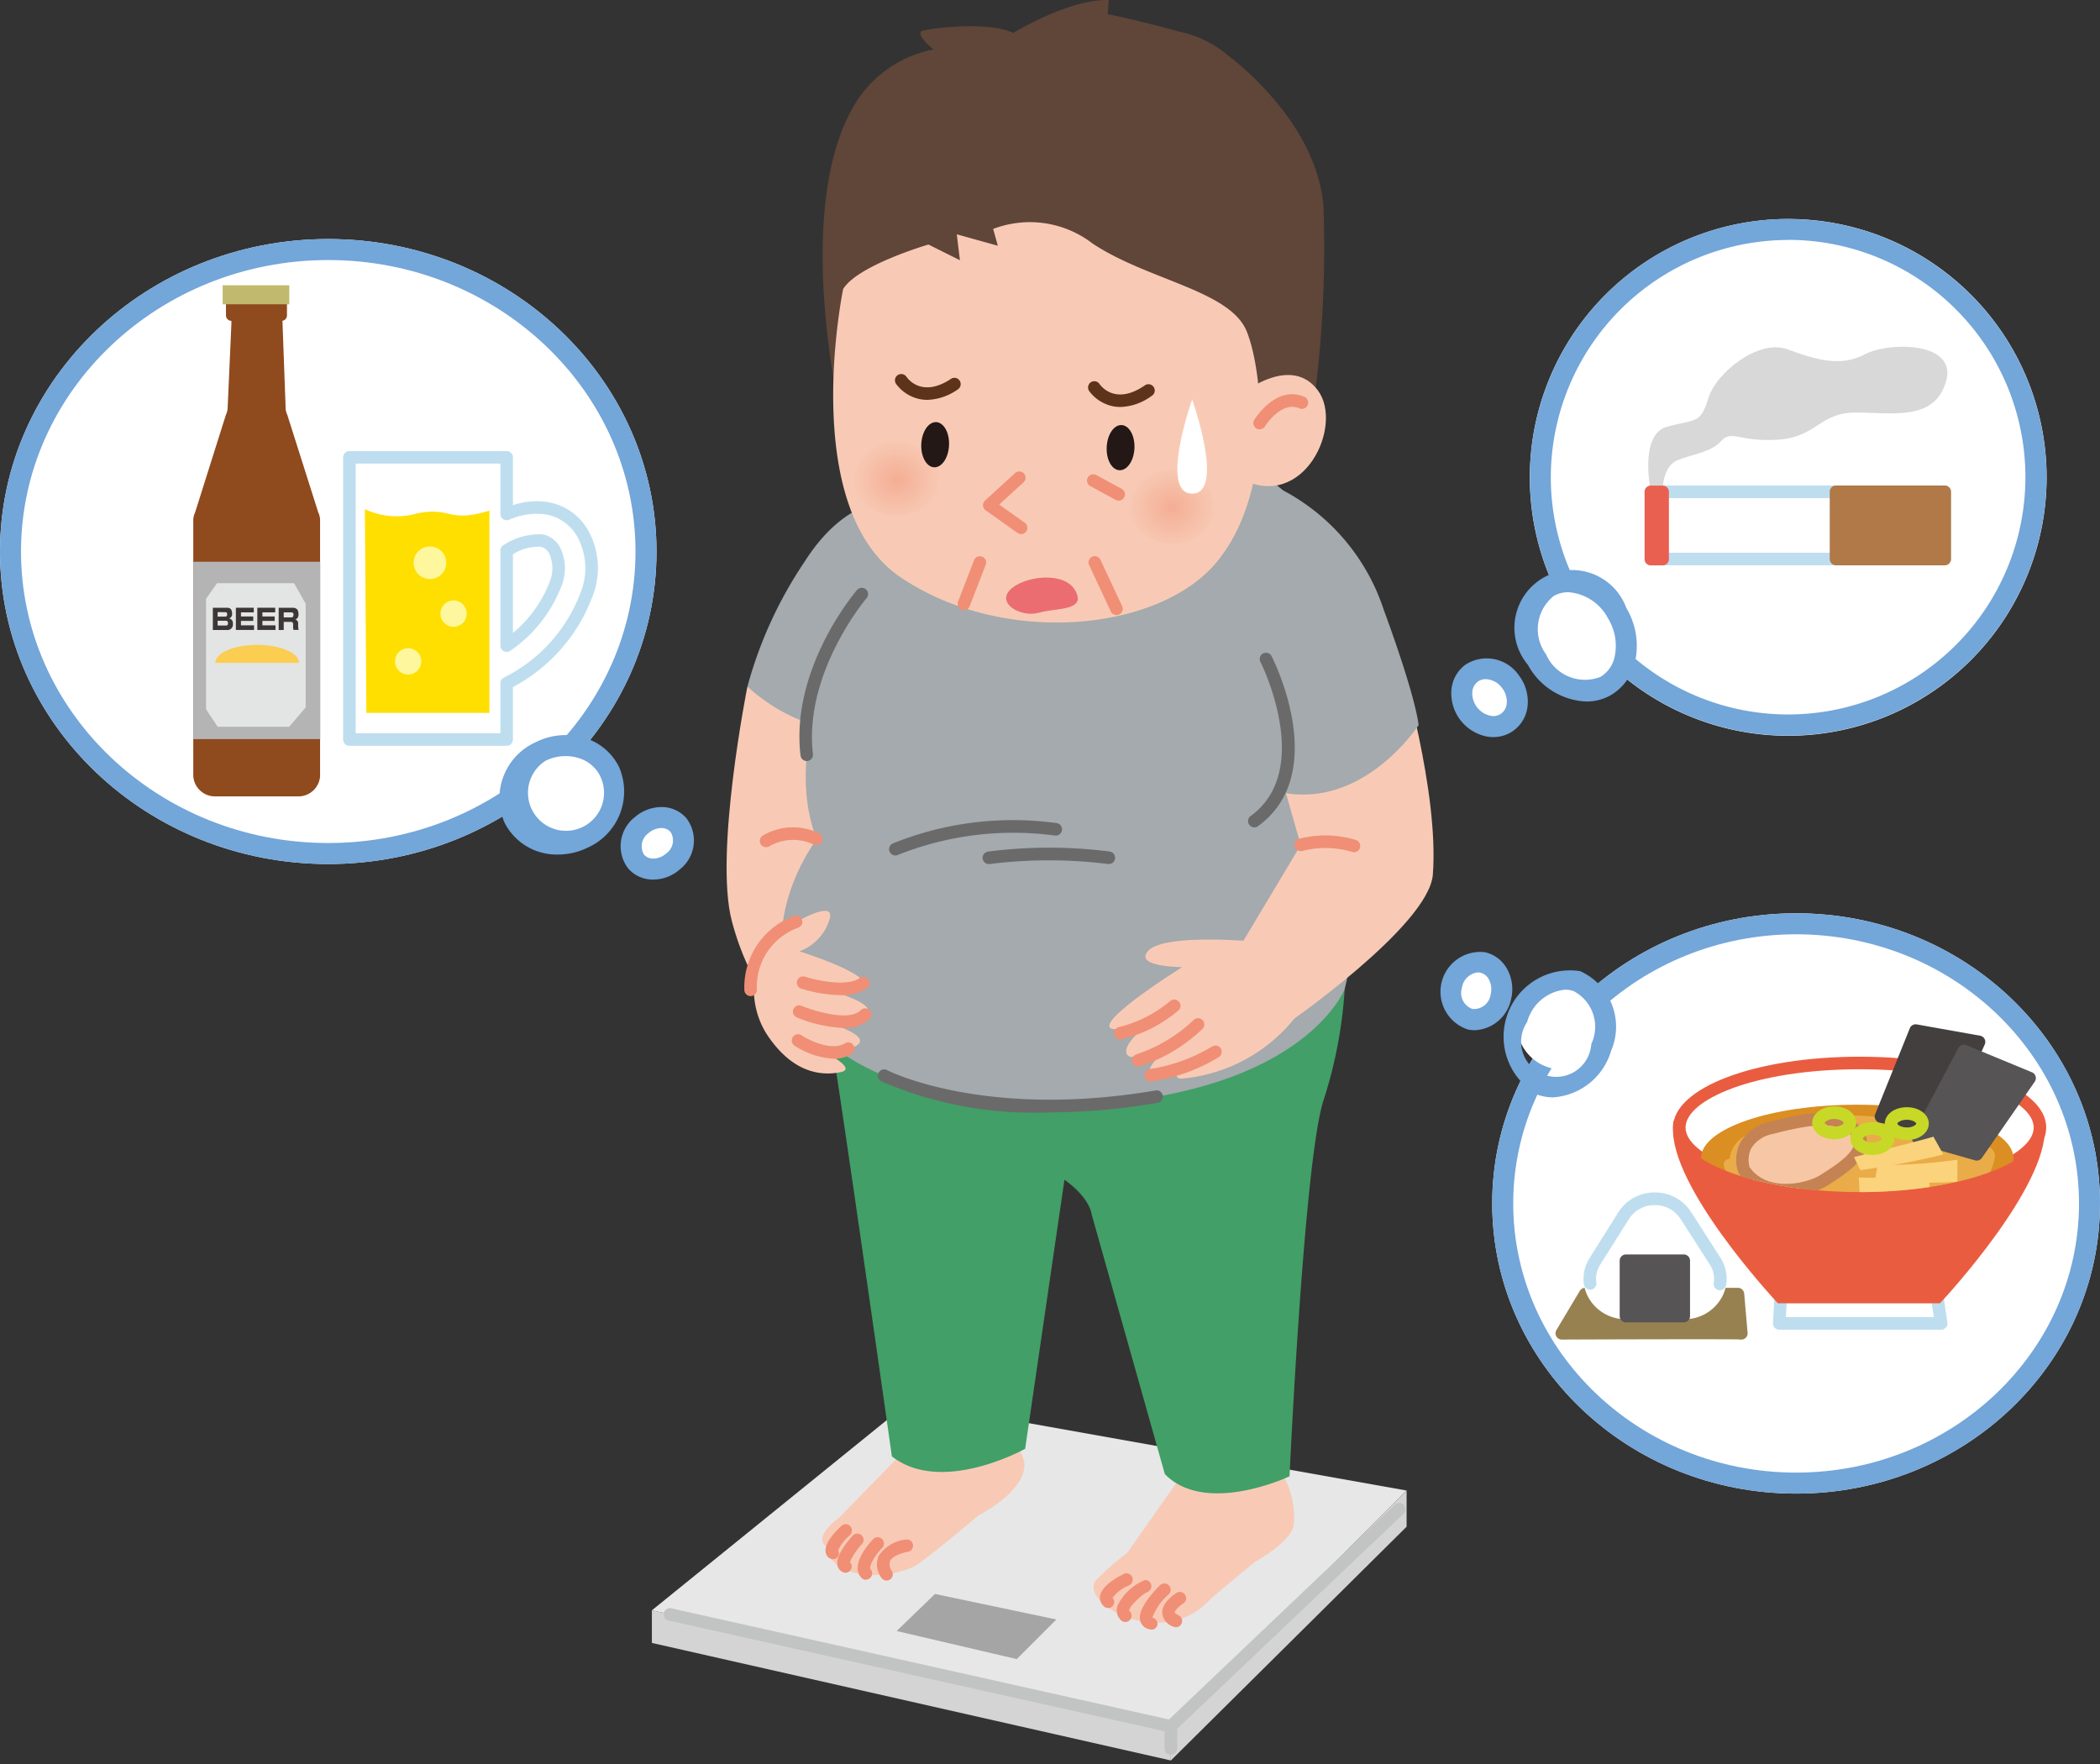 <svg id="レイヤー_1" data-name="レイヤー 1" xmlns="http://www.w3.org/2000/svg" xmlns:xlink="http://www.w3.org/1999/xlink" width="100" height="84" viewBox="0 0 100 84"><rect x="0" y="0" width="100" height="84" fill="#333333" stroke="none"/><defs><style>.cls-1{fill:none;}.cls-2{fill:#fff;}.cls-3{fill:#73a6d9;}.cls-4{fill:#d8d8d9;}.cls-5{fill:#bedeef;}.cls-6{fill:#ffdf00;}.cls-7{fill:#fff79d;}.cls-8{fill:#8f4a1d;}.cls-9{fill:#b4b4b5;}.cls-10{fill:#e3e4e4;}.cls-11{fill:#c1b96e;}.cls-12{fill:#3c3736;}.cls-13{fill:#fbcd50;}.cls-14{fill:#b07947;}.cls-15{fill:#ea6050;}.cls-16{fill:#978151;}.cls-17{fill:#ea5c3f;}.cls-18{clip-path:url(#clip-path);}.cls-19{fill:#db8e22;}.cls-20{opacity:0.43;}.cls-21{clip-path:url(#clip-path-2);}.cls-22{fill:#fbd37c;}.cls-23{fill:#433f3f;}.cls-24{fill:#565454;}.cls-25{fill:#f7c7a5;}.cls-26{fill:#c58354;}.cls-27{fill:#c7d926;}.cls-28{fill:#e7e7e8;}.cls-29{fill:#d4d4d5;}.cls-30{fill:#f8cab5;}.cls-31{fill:#429f67;}.cls-32{fill:#a4aaad;}.cls-33{fill:#604539;}.cls-34{clip-path:url(#clip-path-3);}.cls-35{fill:url(#名称未設定グラデーション_6);}.cls-36{clip-path:url(#clip-path-4);}.cls-37{fill:url(#名称未設定グラデーション_6-2);}.cls-38{fill:#f08f75;}.cls-39{fill:#5d341a;}.cls-40{fill:#231815;}.cls-41{fill:#6b6a6a;}.cls-42{fill:#a5a5a6;}.cls-43{fill:#c2c3c3;}.cls-44{fill:#eb6d71;}</style><clipPath id="clip-path"><path class="cls-1" d="M79.966,53.692c0,1.7,3.844,3.075,8.587,3.075s8.588-1.377,8.588-3.075,1.3-5.808-8.588-5.808c-4.743,0-8.587,4.111-8.587,5.808"/></clipPath><clipPath id="clip-path-2"><rect class="cls-1" x="82.083" y="53.09" width="12.919" height="4.467"/></clipPath><clipPath id="clip-path-3"><path class="cls-1" d="M55.769,22.2a2.1,2.1,0,0,0-2.2,1.954,2.326,2.326,0,0,0,4.553-.2A2.075,2.075,0,0,0,55.891,22.2l-.122,0"/></clipPath><radialGradient id="名称未設定グラデーション_6" cx="-17.001" cy="-303.835" r="0.955" gradientTransform="matrix(-2.259, 0, 0, -2.07, 17.399, -604.764)" gradientUnits="userSpaceOnUse"><stop offset="0" stop-color="#f4ae94"/><stop offset="1" stop-color="#f8cab5"/></radialGradient><clipPath id="clip-path-4"><path class="cls-1" d="M42.657,20.866a2.1,2.1,0,0,0-2.2,1.954,2.326,2.326,0,0,0,4.553-.194,2.074,2.074,0,0,0-2.234-1.763l-.121,0"/></clipPath><radialGradient id="名称未設定グラデーション_6-2" cx="-17.273" cy="-303.878" r="0.955" gradientTransform="matrix(-2.259, 0, 0, -2.07, 3.673, -606.187)" xlink:href="#名称未設定グラデーション_6"/></defs><path class="cls-2" d="M97.458,22.727a12.305,12.305,0,1,1-12.3-12.3,12.306,12.306,0,0,1,12.3,12.305"/><path class="cls-3" d="M85.153,11.422A11.3,11.3,0,1,1,73.848,22.727a11.317,11.317,0,0,1,11.305-11.3m0-1a12.3,12.3,0,1,0,12.3,12.305,12.305,12.305,0,0,0-12.3-12.3Z"/><path class="cls-2" d="M31.262,26.264c0,8.218-7,14.88-15.631,14.88S0,34.482,0,26.264,7,11.383,15.631,11.383s15.631,6.663,15.631,14.881"/><path class="cls-3" d="M15.631,12.383c8.068,0,14.631,6.227,14.631,13.881S23.7,40.144,15.631,40.144,1,33.918,1,26.264,7.564,12.383,15.631,12.383m0-1C7,11.383,0,18.046,0,26.264s7,14.88,15.631,14.88,15.631-6.662,15.631-14.88-7-14.881-15.631-14.881Z"/><path class="cls-2" d="M100,57.307c0,7.631-6.479,13.817-14.471,13.817S71.058,64.938,71.058,57.307,77.536,43.49,85.529,43.49,100,49.676,100,57.307"/><path class="cls-3" d="M85.529,44.49C92.957,44.49,99,50.24,99,57.307S92.957,70.124,85.529,70.124s-13.471-5.75-13.471-12.817S78.1,44.49,85.529,44.49m0-1c-7.993,0-14.471,6.186-14.471,13.817s6.478,13.817,14.471,13.817S100,64.938,100,57.307,93.521,43.49,85.529,43.49Z"/><path class="cls-4" d="M78.614,23.422s-.587-2.731.766-3.1,1.6-.124,1.968-1.354,2.4-2.83,3.754-2.338,2.522.861,3.691.246,4.43-.615,3.876,1.292-2.585,1.476-4.306,1.476-1.846,1.169-3.692,1.293-2.215-.493-2.707.061-1.353.615-2.091.922-.7,1.5-.7,1.5Z"/><path class="cls-2" d="M27.73,25.38a2.442,2.442,0,0,0-1.663-1.171,3.556,3.556,0,0,0-1.94.27v-2.7H16.639V35.217h7.488V32.532a7.778,7.778,0,0,0,3.779-4.163,3.405,3.405,0,0,0-.176-2.989m-1.3,2.478a6.317,6.317,0,0,1-2.307,2.889v-4.53a2.818,2.818,0,0,1,1.664-.476.885.885,0,0,1,.615.46,1.984,1.984,0,0,1,.028,1.657"/><path class="cls-5" d="M24.126,35.516H16.639a.3.3,0,0,1-.3-.3V21.779a.3.3,0,0,1,.3-.3h7.487a.3.3,0,0,1,.3.3v2.277a3.539,3.539,0,0,1,1.7-.141,2.738,2.738,0,0,1,1.863,1.308h0a3.692,3.692,0,0,1,.2,3.244,8.078,8.078,0,0,1-3.763,4.251v2.5A.3.3,0,0,1,24.126,35.516Zm-7.188-.6h6.89V32.532A.3.3,0,0,1,24,32.263a7.426,7.426,0,0,0,3.625-3.992,3.124,3.124,0,0,0-.147-2.734h0A2.152,2.152,0,0,0,26.014,24.5a3.219,3.219,0,0,0-1.776.253.3.3,0,0,1-.279-.03.3.3,0,0,1-.131-.247v-2.4h-6.89Zm7.188-3.873a.3.3,0,0,1-.139-.035.3.3,0,0,1-.159-.264V26.217a.3.3,0,0,1,.149-.259,3.108,3.108,0,0,1,1.867-.511,1.2,1.2,0,0,1,.816.6,2.266,2.266,0,0,1,.056,1.913h0A6.642,6.642,0,0,1,24.3,30.992.294.294,0,0,1,24.126,31.045Zm.3-4.652v3.75a5.87,5.87,0,0,0,1.727-2.382h0a1.71,1.71,0,0,0,0-1.4.587.587,0,0,0-.416-.323A2.3,2.3,0,0,0,24.425,26.393Zm2.009,1.465h0Z"/><path class="cls-6" d="M17.374,24.244a3.551,3.551,0,0,0,2.49.205c1.611-.341,1.465.479,3.442-.136v9.634H17.447Z"/><path class="cls-7" d="M21.249,26.8a.776.776,0,1,1-.776-.778.776.776,0,0,1,.776.778"/><path class="cls-7" d="M22.224,29.22a.626.626,0,1,1-.626-.626.627.627,0,0,1,.626.626"/><path class="cls-7" d="M20.062,31.493a.626.626,0,1,1-.626-.626.628.628,0,0,1,.626.626"/><path class="cls-8" d="M13.6,19.387l-.144-3.943a.925.925,0,0,0-1.1-.936,1.4,1.4,0,0,1-.275,0,.881.881,0,0,0-1.062.909l-.177,3.97a.851.851,0,0,1-.084.365L9.288,24.409a.829.829,0,0,0-.084.364V36.966a1.038,1.038,0,0,0,1.1.956h3.838a1.038,1.038,0,0,0,1.1-.956V24.773a.843.843,0,0,0-.084-.364l-1.478-4.657a.85.85,0,0,1-.083-.365"/><rect class="cls-9" x="9.205" y="26.75" width="6.044" height="8.446"/><polygon class="cls-10" points="10.336 27.771 14.004 27.771 14.557 28.752 14.557 33.685 13.771 34.607 10.365 34.607 9.811 33.774 9.811 28.513 10.336 27.771"/><path class="cls-8" d="M13.406,15.279H11.02a.259.259,0,0,1-.259-.259v-.853a.26.26,0,0,1,.26-.26h2.385a.26.26,0,0,1,.259.26v.853a.259.259,0,0,1-.259.259"/><rect class="cls-11" x="10.603" y="13.584" width="3.172" height="0.906"/><path class="cls-12" d="M10.807,28.94c.088,0,.245.017.245.278a.208.208,0,0,1-.14.229.231.231,0,0,1,.178.257A.259.259,0,0,1,10.8,30h-.665V28.94Zm-.443.21v.212h.353c.092,0,.1-.049.1-.111s-.02-.1-.1-.1Zm0,.411v.226h.385c.079,0,.107-.023.107-.113,0-.106-.057-.113-.111-.113Z"/><polygon class="cls-12" points="12.083 28.94 12.083 29.16 11.474 29.16 11.474 29.356 12.059 29.356 12.059 29.567 11.474 29.567 11.474 29.778 12.098 29.778 12.098 29.997 11.232 29.997 11.232 28.94 12.083 28.94"/><polygon class="cls-12" points="13.105 28.94 13.105 29.16 12.495 29.16 12.495 29.356 13.08 29.356 13.08 29.567 12.495 29.567 12.495 29.778 13.119 29.778 13.119 29.997 12.254 29.997 12.254 28.94 13.105 28.94"/><path class="cls-12" d="M13.924,28.94c.123,0,.289.03.289.294a.247.247,0,0,1-.151.27.172.172,0,0,1,.135.192v.1a.765.765,0,0,0,.025.2h-.247a.676.676,0,0,1-.017-.162v-.1c0-.12-.067-.121-.133-.121h-.314V30h-.24V28.94Zm-.413.22V29.4h.349c.073,0,.116-.024.116-.132,0-.089-.046-.109-.115-.109Z"/><path class="cls-13" d="M10.252,31.566c0-.474.893-.858,1.993-.858s1.993.384,1.993.858"/><rect class="cls-2" x="78.614" y="23.422" width="13.991" height="3.198"/><path class="cls-5" d="M92.605,26.919H78.614a.3.3,0,0,1-.3-.3v-3.2a.3.3,0,0,1,.3-.3H92.605a.3.3,0,0,1,.3.3v3.2A.3.3,0,0,1,92.605,26.919Zm-13.692-.6H92.307v-2.6H78.913Z"/><rect class="cls-14" x="87.43" y="23.422" width="5.175" height="3.198"/><path class="cls-14" d="M92.605,26.919H87.43a.3.3,0,0,1-.3-.3v-3.2a.3.3,0,0,1,.3-.3h5.175a.3.3,0,0,1,.3.3v3.2A.3.3,0,0,1,92.605,26.919Zm-4.877-.6h4.579v-2.6H87.728Z"/><rect class="cls-15" x="78.613" y="23.422" width="0.559" height="3.198"/><path class="cls-15" d="M78.613,23.123h.559a.3.3,0,0,1,.3.3v3.2a.3.3,0,0,1-.3.3h-.558a.3.3,0,0,1-.3-.3v-3.2A.3.3,0,0,1,78.613,23.123Z"/><path class="cls-16" d="M75.483,61.624h7.273s.162,1.9.162,1.866-8.549,0-8.549,0Z"/><path class="cls-16" d="M82.875,63.791a.229.229,0,0,1-.072-.009c-.7-.016-5.326-.006-8.433.007h0a.3.3,0,0,1-.256-.452l1.114-1.866a.3.3,0,0,1,.256-.146h7.273a.3.3,0,0,1,.3.274s.147,1.715.161,1.85a.31.31,0,0,1-.017.15.3.3,0,0,1-.266.19Zm-.255-.3h0Zm-2.029-.317c1.058,0,1.661,0,2.011.017-.034-.277-.07-.68-.12-1.267h-6.83L74.9,63.189C77.586,63.18,79.385,63.173,80.591,63.173Z"/><polygon class="cls-2" points="84.793 61.764 84.728 63.02 92.433 63.02 92.248 61.764 84.793 61.764"/><path class="cls-5" d="M92.433,63.319H84.728a.3.3,0,0,1-.3-.314l.065-1.257a.3.3,0,0,1,.3-.283h7.455a.3.3,0,0,1,.3.255l.185,1.257a.3.3,0,0,1-.295.342Zm-7.391-.6h7.045l-.1-.66H85.077Z"/><path class="cls-17" d="M88.52,53.731l-8.554-.039c-.122,2.747,4.827,8.072,4.827,8.072h7.455s4.948-5.325,4.827-8.072Z"/><path class="cls-17" d="M92.377,62.062H84.663l-.089-.095c-.2-.221-5.032-5.448-4.907-8.288l.013-.286,8.841.04,8.839-.04.013.286c.126,2.84-4.7,8.067-4.907,8.288Zm-7.452-.6h7.191c.63-.694,4.455-5.011,4.655-7.473l-8.252.038-8.249-.038C80.469,56.454,84.3,60.771,84.925,61.465Z"/><path class="cls-2" d="M97.141,53.692c0,1.7-3.845,3.074-8.587,3.074s-8.588-1.376-8.588-3.074,3.845-3.074,8.588-3.074S97.141,52,97.141,53.692"/><path class="cls-17" d="M88.554,57.065c-4.983,0-8.886-1.481-8.886-3.373s3.9-3.373,8.886-3.373,8.885,1.482,8.885,3.373S93.537,57.065,88.554,57.065Zm0-6.148c-4.958,0-8.289,1.435-8.289,2.775s3.331,2.776,8.289,2.776,8.289-1.435,8.289-2.776S93.512,50.917,88.554,50.917Z"/><g class="cls-18"><path class="cls-19" d="M95.877,55.154c0,1.407-3.331,2.549-7.439,2.549S81,56.561,81,55.154s3.331-2.549,7.44-2.549,7.439,1.141,7.439,2.549"/><g class="cls-20"><g class="cls-21"><path class="cls-22" d="M82.365,55.173a1.435,1.435,0,0,1,1.448-1.261,11.749,11.749,0,0,1,5.22-.754,10.15,10.15,0,0,1,3.608,1.02S95,54.2,95,55.048a2.544,2.544,0,0,1-.871,1.593,15.828,15.828,0,0,1-6.07.9,11.449,11.449,0,0,1-5.349-1.3c-.423-.248-.97-.92-.349-1.069"/></g></g><polygon class="cls-23" points="89.569 53.171 91.221 49.075 94.239 49.614 92.407 53.713 89.569 53.171"/><path class="cls-23" d="M92.407,54.012a.274.274,0,0,1-.056-.006l-2.838-.542a.3.3,0,0,1-.221-.4l1.652-4.1a.3.3,0,0,1,.329-.183l3.019.539a.3.3,0,0,1,.211.155.3.3,0,0,1,.009.261l-1.832,4.1A.3.3,0,0,1,92.407,54.012Zm-2.425-1.066,2.249.429,1.58-3.535-2.4-.429Z"/><polygon class="cls-24" points="91.33 54.176 93.521 50.045 96.647 51.338 94.131 54.966 91.33 54.176"/><path class="cls-24" d="M94.131,55.266a.284.284,0,0,1-.081-.012l-2.8-.79a.3.3,0,0,1-.183-.427l2.191-4.132a.3.3,0,0,1,.378-.135l3.126,1.292a.3.3,0,0,1,.131.446l-2.516,3.629A.3.3,0,0,1,94.131,55.266ZM91.767,53.99l2.24.632,2.183-3.149-2.532-1.048Z"/><path class="cls-25" d="M83.042,55.71s-.545-1.51,1.3-2,3.334-.7,4.062.21-.853,1.822-1.546,2.274-2.819,1-3.82-.485"/><path class="cls-26" d="M85.041,56.985A2.587,2.587,0,0,1,82.8,55.877a.306.306,0,0,1-.033-.065,1.873,1.873,0,0,1,.1-1.4,2.092,2.092,0,0,1,1.411-.992c1.721-.453,3.478-.8,4.371.311a1.034,1.034,0,0,1,.238.842c-.125.761-1.075,1.369-1.7,1.773l-.15.1A3.873,3.873,0,0,1,85.041,56.985Zm-1.727-1.407c.873,1.236,2.769.766,3.385.366l.154-.1c.473-.3,1.355-.868,1.438-1.367a.446.446,0,0,0-.117-.372c-.6-.751-1.935-.586-3.752-.106a1.53,1.53,0,0,0-1.034.691A1.266,1.266,0,0,0,83.314,55.578Z"/><path class="cls-22" d="M88.286,55.1s2.961-.724,3.782-.972l.473.846a35.721,35.721,0,0,1-3.956.746Z"/><path class="cls-22" d="M89.406,55.471a23.975,23.975,0,0,0,3.806-.248l-.005,1.053s-3.179.19-3.9-.183Z"/><path class="cls-22" d="M88.511,56.069a13.891,13.891,0,0,0,3.334-.249l.049.9a13.861,13.861,0,0,1-3.341.051Z"/><path class="cls-27" d="M89.16,55c-.588,0-1.048-.344-1.048-.782s.46-.783,1.048-.783,1.048.343,1.048.783S89.748,55,89.16,55Zm0-.968c-.291,0-.451.14-.451.186s.16.184.451.184.451-.136.451-.184S89.456,54.028,89.16,54.028Z"/><path class="cls-27" d="M87.344,54.25c-.588,0-1.048-.344-1.048-.782s.46-.783,1.048-.783,1.048.343,1.048.783S87.932,54.25,87.344,54.25Zm0-.968c-.291,0-.451.14-.451.186s.16.184.451.184.451-.136.451-.184S87.64,53.282,87.344,53.282Z"/><path class="cls-27" d="M90.8,54.289c-.588,0-1.047-.344-1.047-.783s.459-.782,1.047-.782,1.048.343,1.048.782S91.384,54.289,90.8,54.289Zm0-.968c-.291,0-.451.139-.451.185s.16.185.451.185.451-.137.451-.185S91.092,53.321,90.8,53.321Z"/></g><path class="cls-2" d="M77.319,57.882l-1.37,2.18a1.629,1.629,0,0,0,1.479,2.459h2.766a1.628,1.628,0,0,0,1.471-2.472l-1.4-2.18a1.772,1.772,0,0,0-2.95.013"/><path class="cls-2" d="M80.194,62.82H77.428a2.029,2.029,0,0,1-1.786-1.029A1.839,1.839,0,0,1,75.7,59.9l1.37-2.18a2.024,2.024,0,0,1,1.723-.936H78.8a2.026,2.026,0,0,1,1.722.921l1.4,2.181a1.834,1.834,0,0,1,.067,1.895A2.027,2.027,0,0,1,80.194,62.82Zm-2.622-4.779L76.2,60.222a1.226,1.226,0,0,0-.037,1.28,1.413,1.413,0,0,0,1.263.721h2.766a1.413,1.413,0,0,0,1.267-.726,1.231,1.231,0,0,0-.047-1.286l-1.4-2.181a1.43,1.43,0,0,0-1.219-.646h-.006a1.434,1.434,0,0,0-1.22.657Z"/><path class="cls-5" d="M81.9,61.44a.421.421,0,0,1-.05,0,.3.3,0,0,1-.245-.344,1.234,1.234,0,0,0-.187-.882l-1.4-2.18a1.431,1.431,0,0,0-1.219-.646h-.007a1.431,1.431,0,0,0-1.22.657L76.2,60.222a1.232,1.232,0,0,0-.184.851.3.3,0,0,1-.251.339.3.3,0,0,1-.34-.251A1.83,1.83,0,0,1,75.7,59.9l1.368-2.18a2.027,2.027,0,0,1,1.724-.936H78.8a2.026,2.026,0,0,1,1.722.921l1.4,2.18a1.822,1.822,0,0,1,.274,1.3A.3.3,0,0,1,81.9,61.44Z"/><rect class="cls-24" x="77.428" y="60.036" width="2.75" height="2.634"/><path class="cls-24" d="M80.178,62.969h-2.75a.3.3,0,0,1-.3-.3V60.035a.3.3,0,0,1,.3-.3h2.75a.3.3,0,0,1,.3.3V62.67A.3.3,0,0,1,80.178,62.969Zm-2.451-.6h2.152V60.334H77.727Z"/><path class="cls-2" d="M25.744,35.785a2.308,2.308,0,1,1,2.014,4.129,2.308,2.308,0,1,1-2.014-4.129"/><path class="cls-3" d="M26.567,40.692a2.78,2.78,0,0,1-2.54-1.514,2.924,2.924,0,0,1,1.5-3.843h0a3.145,3.145,0,0,1,2.263-.211,2.679,2.679,0,0,1,1.688,1.4,2.925,2.925,0,0,1-1.5,3.842A3.208,3.208,0,0,1,26.567,40.692Zm-.6-4.459a1.811,1.811,0,1,0,2.614.726,1.684,1.684,0,0,0-1.069-.874,2.144,2.144,0,0,0-1.545.148Z"/><path class="cls-2" d="M30.556,39.292a1.156,1.156,0,1,1-.264,1.736,1.246,1.246,0,0,1,.264-1.736"/><path class="cls-3" d="M31.113,41.885a1.554,1.554,0,0,1-1.2-.531,1.748,1.748,0,0,1,.315-2.441h0a1.949,1.949,0,0,1,1.257-.482h0a1.547,1.547,0,0,1,1.2.531,1.748,1.748,0,0,1-.314,2.439,1.935,1.935,0,0,1-1.258.484Zm-.231-2.214a.768.768,0,0,0-.211,1.03.572.572,0,0,0,.442.184h0a.94.94,0,0,0,.606-.24.758.758,0,0,0,.21-1.031.576.576,0,0,0-.44-.183h0A.961.961,0,0,0,30.882,39.671Z"/><path class="cls-2" d="M76.246,49.876a2.162,2.162,0,1,1-1.156-3.155,2.4,2.4,0,0,1,1.156,3.155"/><path class="cls-3" d="M73.958,52.255a2.234,2.234,0,0,1-.719-.118,3.159,3.159,0,0,1,2.012-5.89,2.9,2.9,0,0,1,1.468,3.791A3.088,3.088,0,0,1,73.958,52.255Zm.562-5.128a2.094,2.094,0,0,0-1.8,1.543,1.673,1.673,0,1,0,3.056,1.044h0a1.917,1.917,0,0,0-.846-2.521A1.266,1.266,0,0,0,74.52,47.127Z"/><path class="cls-2" d="M77.011,29.2a2.256,2.256,0,1,1-3.822,2.207A2.256,2.256,0,1,1,77.011,29.2"/><path class="cls-3" d="M75.533,33.406a3.323,3.323,0,0,1-2.777-1.748,2.748,2.748,0,1,1,4.688-2.707,3.5,3.5,0,0,1,.4,2.623A2.469,2.469,0,0,1,76.711,33.1,2.339,2.339,0,0,1,75.533,33.406ZM74.679,28.2a1.371,1.371,0,0,0-.692.181,2.02,2.02,0,0,0-.365,2.779,2.023,2.023,0,0,0,2.59,1.072,1.464,1.464,0,0,0,.666-.915,2.5,2.5,0,0,0-.3-1.864h0A2.329,2.329,0,0,0,74.679,28.2Z"/><path class="cls-2" d="M71.474,47.443a1.213,1.213,0,1,1-.87-1.612,1.3,1.3,0,0,1,.87,1.612"/><path class="cls-3" d="M70.228,49.058a1.61,1.61,0,0,1-.337-.037,1.894,1.894,0,0,1,.822-3.678,1.61,1.61,0,0,1,1.071.831,1.986,1.986,0,0,1,.178,1.379h0A1.851,1.851,0,0,1,70.228,49.058Zm.145-2.752a.852.852,0,0,0-.755.722.81.81,0,0,0,.492,1.016.8.8,0,0,0,.876-.71h0a.98.98,0,0,0-.082-.685.622.622,0,0,0-.408-.33A.571.571,0,0,0,70.373,46.306Z"/><path class="cls-2" d="M71.938,32.475a1.266,1.266,0,1,1-1.866-.415,1.36,1.36,0,0,1,1.866.415"/><path class="cls-3" d="M71.109,35.1a1.7,1.7,0,0,1-.265-.02,2.1,2.1,0,0,1-1.732-2.193,1.663,1.663,0,0,1,.663-1.23,1.86,1.86,0,0,1,2.565.521h0a2.054,2.054,0,0,1,.408,1.376,1.655,1.655,0,0,1-.664,1.228A1.625,1.625,0,0,1,71.109,35.1Zm-.356-2.76a.636.636,0,0,0-.384.122.675.675,0,0,0-.26.5,1.1,1.1,0,0,0,.883,1.126.651.651,0,0,0,.5-.112.672.672,0,0,0,.26-.5,1.051,1.051,0,0,0-.214-.7A1.013,1.013,0,0,0,70.753,32.34Z"/><polygon class="cls-28" points="43.301 66.756 66.981 70.978 55.755 82.196 31.042 76.682 43.301 66.756"/><polygon class="cls-29" points="66.981 70.978 66.981 72.7 55.755 83.832 55.755 82.196 66.981 70.978"/><polygon class="cls-29" points="55.755 82.196 31.042 76.681 31.042 78.235 55.755 83.832 55.755 82.196"/><path class="cls-30" d="M60.506,69.449a4.078,4.078,0,0,1,1.1,3.187c-.119.784-1.857,1.75-1.857,1.75s-1.931,1.577-2.2,1.856c-2.257,2.34-6.114.121-5.389-.967a14.276,14.276,0,0,1,1.516-1.329l2.682-3.82Z"/><path class="cls-30" d="M48.784,69.751c0,1.318-2.188,2.411-2.188,2.411s-2.636,2.24-3.111,2.456c-1.522.692-3.92.519-4.174-1-.583-.482.663-1.366.663-1.366l4.1-4.2,3.189-.991s1.521,1.954,1.521,2.7"/><path class="cls-30" d="M35.591,32.693S34,40.644,34.849,43.858s2.311,4.374,2.311,4.374l5.285-9.362-1.608-5.331Z"/><path class="cls-31" d="M64.033,47.1a21.385,21.385,0,0,1-1.008,5.293C62.094,55.266,61.407,70.3,61.407,70.3s-3.988,1.895-5.939-.107L51.98,57.814s-.066-.762-1.292-1.637L48.817,68.99s-3.978,2.222-6.347.36c0,0-2.6-18.393-3.156-21.511S64.033,47.1,64.033,47.1"/><path class="cls-32" d="M41.024,28.312s-4.076,6.78-2.128,11.649c0,0-4.219,5.439.736,9.835,0,0,3.906,3.6,13.289,2.714S64.033,47.1,64.033,47.1a15.043,15.043,0,0,0-.089-7.524s1.294-6.639,0-11.331a9.734,9.734,0,0,0-4.732-6.25L42.079,24.435a14.944,14.944,0,0,1-1.055,3.877"/><path class="cls-30" d="M66.678,31.533s1.855,6.174,1.553,10.113c-.189,2.462-7.074,7.2-7.074,7.2l-2.212-3.606,2.994-5-1.447-5.087Z"/><path class="cls-32" d="M61.07,23.336a9.935,9.935,0,0,1,4.822,5.7c1.593,4.337,1.659,5.494,1.659,5.494s-3.081,4.77-7.667,2.852a4.735,4.735,0,0,1-2.756-6.31s1.31-9.772,3.942-7.738"/><path class="cls-32" d="M42.868,23.892S40.5,23.3,38.3,26.769a19.932,19.932,0,0,0-2.708,5.924s2.792,2.708,5.585,1.777,1.692-10.578,1.692-10.578"/><path class="cls-33" d="M48.246,1.57S50.9-.055,52.8,0l-.054.672s1.6.327,3.394.83A5.228,5.228,0,0,1,58.527,2.68s4.23,3.081,4.5,7.228a55.47,55.47,0,0,1-.489,9.467H39.953s-2.3-10.084,1-14.789A5.645,5.645,0,0,1,44.45,2.354s-.977-.784-.488-.9,3.091-.449,4.284.112"/><path class="cls-30" d="M40.149,13.767S37.988,24.2,42.9,27.5s12.278,2.581,15.028-.723,2.229-9.022,1.445-10.984-4.686-2.437-7.338-4.191a4.891,4.891,0,0,0-4.742-.7l.223.8-1.955-.545.15,1.235-1.5-.748s-3.376.987-4.063,2.123"/><g class="cls-34"><rect class="cls-35" x="53.45" y="22.1" width="4.797" height="3.965" transform="matrix(0.999, -0.043, 0.043, 0.999, -0.977, 2.405)"/></g><g class="cls-36"><rect class="cls-37" x="40.337" y="20.766" width="4.797" height="3.966" transform="translate(-0.932 1.844) rotate(-2.445)"/></g><path class="cls-30" d="M59.3,18.641s2.206-1.728,3.454-.054S62.078,24.364,59.1,22.8s.192-4.157.192-4.157"/><path class="cls-38" d="M59.983,20.446a.289.289,0,0,1-.156-.044.3.3,0,0,1-.1-.41c.043-.069,1.06-1.692,2.413-1.084a.3.3,0,0,1-.246.545c-.875-.4-1.65.841-1.658.853A.3.3,0,0,1,59.983,20.446Z"/><path class="cls-39" d="M53.36,19.38A1.843,1.843,0,0,1,53,19.346a1.885,1.885,0,0,1-1.138-.729.3.3,0,0,1,.083-.414.3.3,0,0,1,.413.081h0c.074.108.759,1.016,2.137.082a.3.3,0,1,1,.335.494A2.647,2.647,0,0,1,53.36,19.38Z"/><path class="cls-39" d="M44.161,19.041a1.843,1.843,0,0,1-.356-.034,1.881,1.881,0,0,1-1.138-.729.3.3,0,0,1,.5-.333h0c.073.107.757,1.015,2.138.082a.3.3,0,0,1,.335.494A2.653,2.653,0,0,1,44.161,19.041Z"/><path class="cls-38" d="M53.164,29.287a.3.3,0,0,1-.27-.173l-1.018-2.176a.3.3,0,1,1,.541-.251l1.018,2.175a.3.3,0,0,1-.144.4A.316.316,0,0,1,53.164,29.287Z"/><path class="cls-38" d="M45.9,29.055a.287.287,0,0,1-.107-.021.3.3,0,0,1-.171-.386l.772-2a.3.3,0,0,1,.556.215l-.772,2A.3.3,0,0,1,45.9,29.055Z"/><path class="cls-38" d="M53.271,23.84a.309.309,0,0,1-.143-.036L51.9,23.137a.3.3,0,0,1,.285-.526l1.229.667a.3.3,0,0,1-.143.562Z"/><path class="cls-2" d="M56.77,19.017s-1.588,4.491,0,4.491,0-4.491,0-4.491"/><path class="cls-40" d="M52.7,21.292c-.027.594.246,1.089.612,1.1s.682-.45.709-1.045-.246-1.089-.611-1.106-.683.451-.71,1.046"/><path class="cls-40" d="M43.871,21.146c-.027.595.246,1.09.612,1.106s.682-.451.709-1.046-.247-1.089-.611-1.105-.683.451-.71,1.045"/><path class="cls-41" d="M42.633,40.737a.3.3,0,0,1-.121-.572,15.272,15.272,0,0,1,7.811-.969.3.3,0,0,1,.246.344.3.3,0,0,1-.343.246,14.872,14.872,0,0,0-7.474.926A.3.3,0,0,1,42.633,40.737Z"/><path class="cls-41" d="M38.42,36.241a.3.3,0,0,1-.3-.263c-.484-4.1,2.542-7.707,2.671-7.859a.3.3,0,1,1,.455.387c-.03.035-2.986,3.563-2.534,7.4a.3.3,0,0,1-.261.332Z"/><polygon class="cls-42" points="44.523 75.903 50.303 77.119 48.416 79.005 42.698 77.667 44.523 75.903"/><path class="cls-43" d="M55.755,82.5a.282.282,0,0,1-.065-.008l-23.883-5.33a.3.3,0,0,1,.13-.582l23.728,5.3L66.4,71.672a.3.3,0,1,1,.411.433L55.96,82.413A.3.3,0,0,1,55.755,82.5Z"/><path class="cls-43" d="M55.755,83.562a.3.3,0,0,1-.3-.3V82.2a.3.3,0,1,1,.6,0v1.068A.3.3,0,0,1,55.755,83.562Z"/><path class="cls-38" d="M48.628,25.436a.3.3,0,0,1-.172-.056L46.934,24.3a.3.3,0,0,1-.029-.464l1.459-1.332a.3.3,0,0,1,.4.441l-1.184,1.082,1.219.865a.3.3,0,0,1-.173.542Z"/><path class="cls-30" d="M59.44,44.814s-3.985-.34-4.746.447,1.6.793,1.6.793-3.524,2.2-3.468,2.81,3.124-.991,3.124-.991-2.578,1.575-2.3,2.3,3.113-1.236,3.113-1.236-2.549,1.878-1.939,2.257S57.6,49.873,57.6,49.873s-2.223,1.366-1.375,1.493a7.751,7.751,0,0,0,5.614-3.125Z"/><path class="cls-38" d="M53.342,49.5a.3.3,0,0,1-.064-.59,6.017,6.017,0,0,0,2.467-1.259.3.3,0,0,1,.4.44,6.523,6.523,0,0,1-2.742,1.4A.282.282,0,0,1,53.342,49.5Z"/><path class="cls-38" d="M54.194,50.792a.3.3,0,0,1-.058-.592,7.3,7.3,0,0,0,2.684-1.609.3.3,0,1,1,.408.435,7.737,7.737,0,0,1-2.975,1.76A.3.3,0,0,1,54.194,50.792Z"/><path class="cls-38" d="M54.82,51.5a.3.3,0,0,1-.029-.6,8.067,8.067,0,0,0,2.932-1.069.3.3,0,0,1,.411.095.3.3,0,0,1-.094.411,8.531,8.531,0,0,1-3.19,1.157Z"/><path class="cls-30" d="M37.333,44.241s2.559-1.62,2.16-.433A2.335,2.335,0,0,1,38.066,45.3s2.925.92,3.066,1.509-2.627.089-2.627.089,3.485.8,2.72,1.4-2.855.093-2.855.093,3.007.731,2.535,1.3-2.427.017-2.427.017,2.549,1.139,1.561,1.344-2.307,0-3.477-1.731-.722-4.244.771-5.078"/><path class="cls-38" d="M40,47.387a6.78,6.78,0,0,1-1.874-.317.3.3,0,0,1,.185-.568c.527.171,2.031.516,2.643.062a.3.3,0,0,1,.356.481A2.213,2.213,0,0,1,40,47.387Z"/><path class="cls-38" d="M40.149,48.95a6.55,6.55,0,0,1-2.234-.513.3.3,0,0,1,.232-.55c.569.239,2.313.792,2.857.2a.3.3,0,0,1,.44.4A1.7,1.7,0,0,1,40.149,48.95Z"/><path class="cls-38" d="M39.692,50.417a3.84,3.84,0,0,1-1.823-.6.3.3,0,1,1,.325-.5c.363.234,1.442.754,2.064.351a.3.3,0,0,1,.325.5A1.6,1.6,0,0,1,39.692,50.417Z"/><path class="cls-38" d="M35.745,47.434h0a.3.3,0,0,1-.3-.3A3.62,3.62,0,0,1,37.854,43.6a.3.3,0,0,1,.166.573,2.98,2.98,0,0,0-1.977,2.962A.3.3,0,0,1,35.745,47.434Z"/><path class="cls-38" d="M36.478,40.343a.3.3,0,0,1-.154-.555,2.839,2.839,0,0,1,2.723-.084.3.3,0,0,1-.3.514,2.265,2.265,0,0,0-2.114.082A.292.292,0,0,1,36.478,40.343Z"/><path class="cls-38" d="M64.482,40.583a.3.3,0,0,1-.087-.014,4.441,4.441,0,0,0-2.367-.051.3.3,0,0,1-.373-.2.3.3,0,0,1,.2-.374A4.989,4.989,0,0,1,64.57,40a.3.3,0,0,1-.088.584Z"/><path class="cls-41" d="M52.813,41.144a.272.272,0,0,1-.049,0,22.613,22.613,0,0,0-5.635,0,.3.3,0,0,1-.336-.256.3.3,0,0,1,.256-.336,22.632,22.632,0,0,1,5.813,0,.3.3,0,0,1-.049.593Z"/><path class="cls-44" d="M48.088,28.1c.624-.66,2.6-.937,3.123.035s-.9.8-1.735,1.041-2.013-.417-1.388-1.076"/><path class="cls-41" d="M59.728,39.4a.3.3,0,0,1-.176-.54c3.027-2.194.508-7.261.482-7.312a.3.3,0,1,1,.532-.27c.115.226,2.775,5.572-.663,8.065A.293.293,0,0,1,59.728,39.4Z"/><path class="cls-38" d="M56,77.489a.3.3,0,0,1-.126-.028.769.769,0,0,1-.529-.647c-.028-.507.583-.9.706-.978a.3.3,0,0,1,.309.511c-.213.13-.424.349-.419.435,0,.011.035.069.185.138a.3.3,0,0,1-.126.569Z"/><path class="cls-38" d="M54.838,77.6a.294.294,0,0,1-.065-.007A.569.569,0,0,1,54.3,77.2c-.162-.54.585-1.36.913-1.687a.3.3,0,1,1,.422.422,2.72,2.72,0,0,0-.762,1.1.29.29,0,0,1,.24.339A.277.277,0,0,1,54.838,77.6Z"/><path class="cls-38" d="M53.583,77.238a.279.279,0,0,1-.19-.073.641.641,0,0,1-.157-.744,2.476,2.476,0,0,1,1.3-1.186.3.3,0,0,1,.075.588c-.268.13-.887.722-.835.884a.3.3,0,0,1-.2.531Z"/><path class="cls-38" d="M52.777,76.574a.332.332,0,0,1-.232-.1.55.55,0,0,1-.158-.484c.083-.49.856-.906,1.091-1.021a.3.3,0,1,1,.263.535,1.871,1.871,0,0,0-.765.586.278.278,0,0,1-.006.4A.269.269,0,0,1,52.777,76.574Z"/><path class="cls-38" d="M42.217,75.265a.3.3,0,0,1-.257-.147,1.063,1.063,0,0,1-.114-1.039,1.809,1.809,0,0,1,1.291-.769.292.292,0,0,1,.338.251.3.3,0,0,1-.252.338c-.176.027-.709.164-.839.438a.516.516,0,0,0,.09.476.3.3,0,0,1-.257.452Z"/><path class="cls-38" d="M41.233,75.229a.3.3,0,0,1-.218-.1c-.55-.592.351-1.61.537-1.807a.3.3,0,1,1,.435.408c-.387.413-.621.9-.535.993a.3.3,0,0,1-.219.5Z"/><path class="cls-38" d="M40.26,74.892a.3.3,0,0,1-.127-.029.45.45,0,0,1-.258-.328c-.086-.426.429-1.077.744-1.427a.3.3,0,0,1,.444.4,3.294,3.294,0,0,0-.594.873.3.3,0,0,1-.209.512Z"/><path class="cls-38" d="M39.668,74.248a.349.349,0,0,1-.286-.163c-.256-.4.219-.986.661-1.4a.3.3,0,1,1,.409.435,2.1,2.1,0,0,0-.545.713.265.265,0,0,1-.1.38A.251.251,0,0,1,39.668,74.248Z"/><path class="cls-41" d="M49.928,52.972a18.221,18.221,0,0,1-7.935-1.47.3.3,0,1,1,.276-.529c.045.022,4.634,2.341,12.788.949a.3.3,0,0,1,.1.588A31.066,31.066,0,0,1,49.928,52.972Z"/></svg>